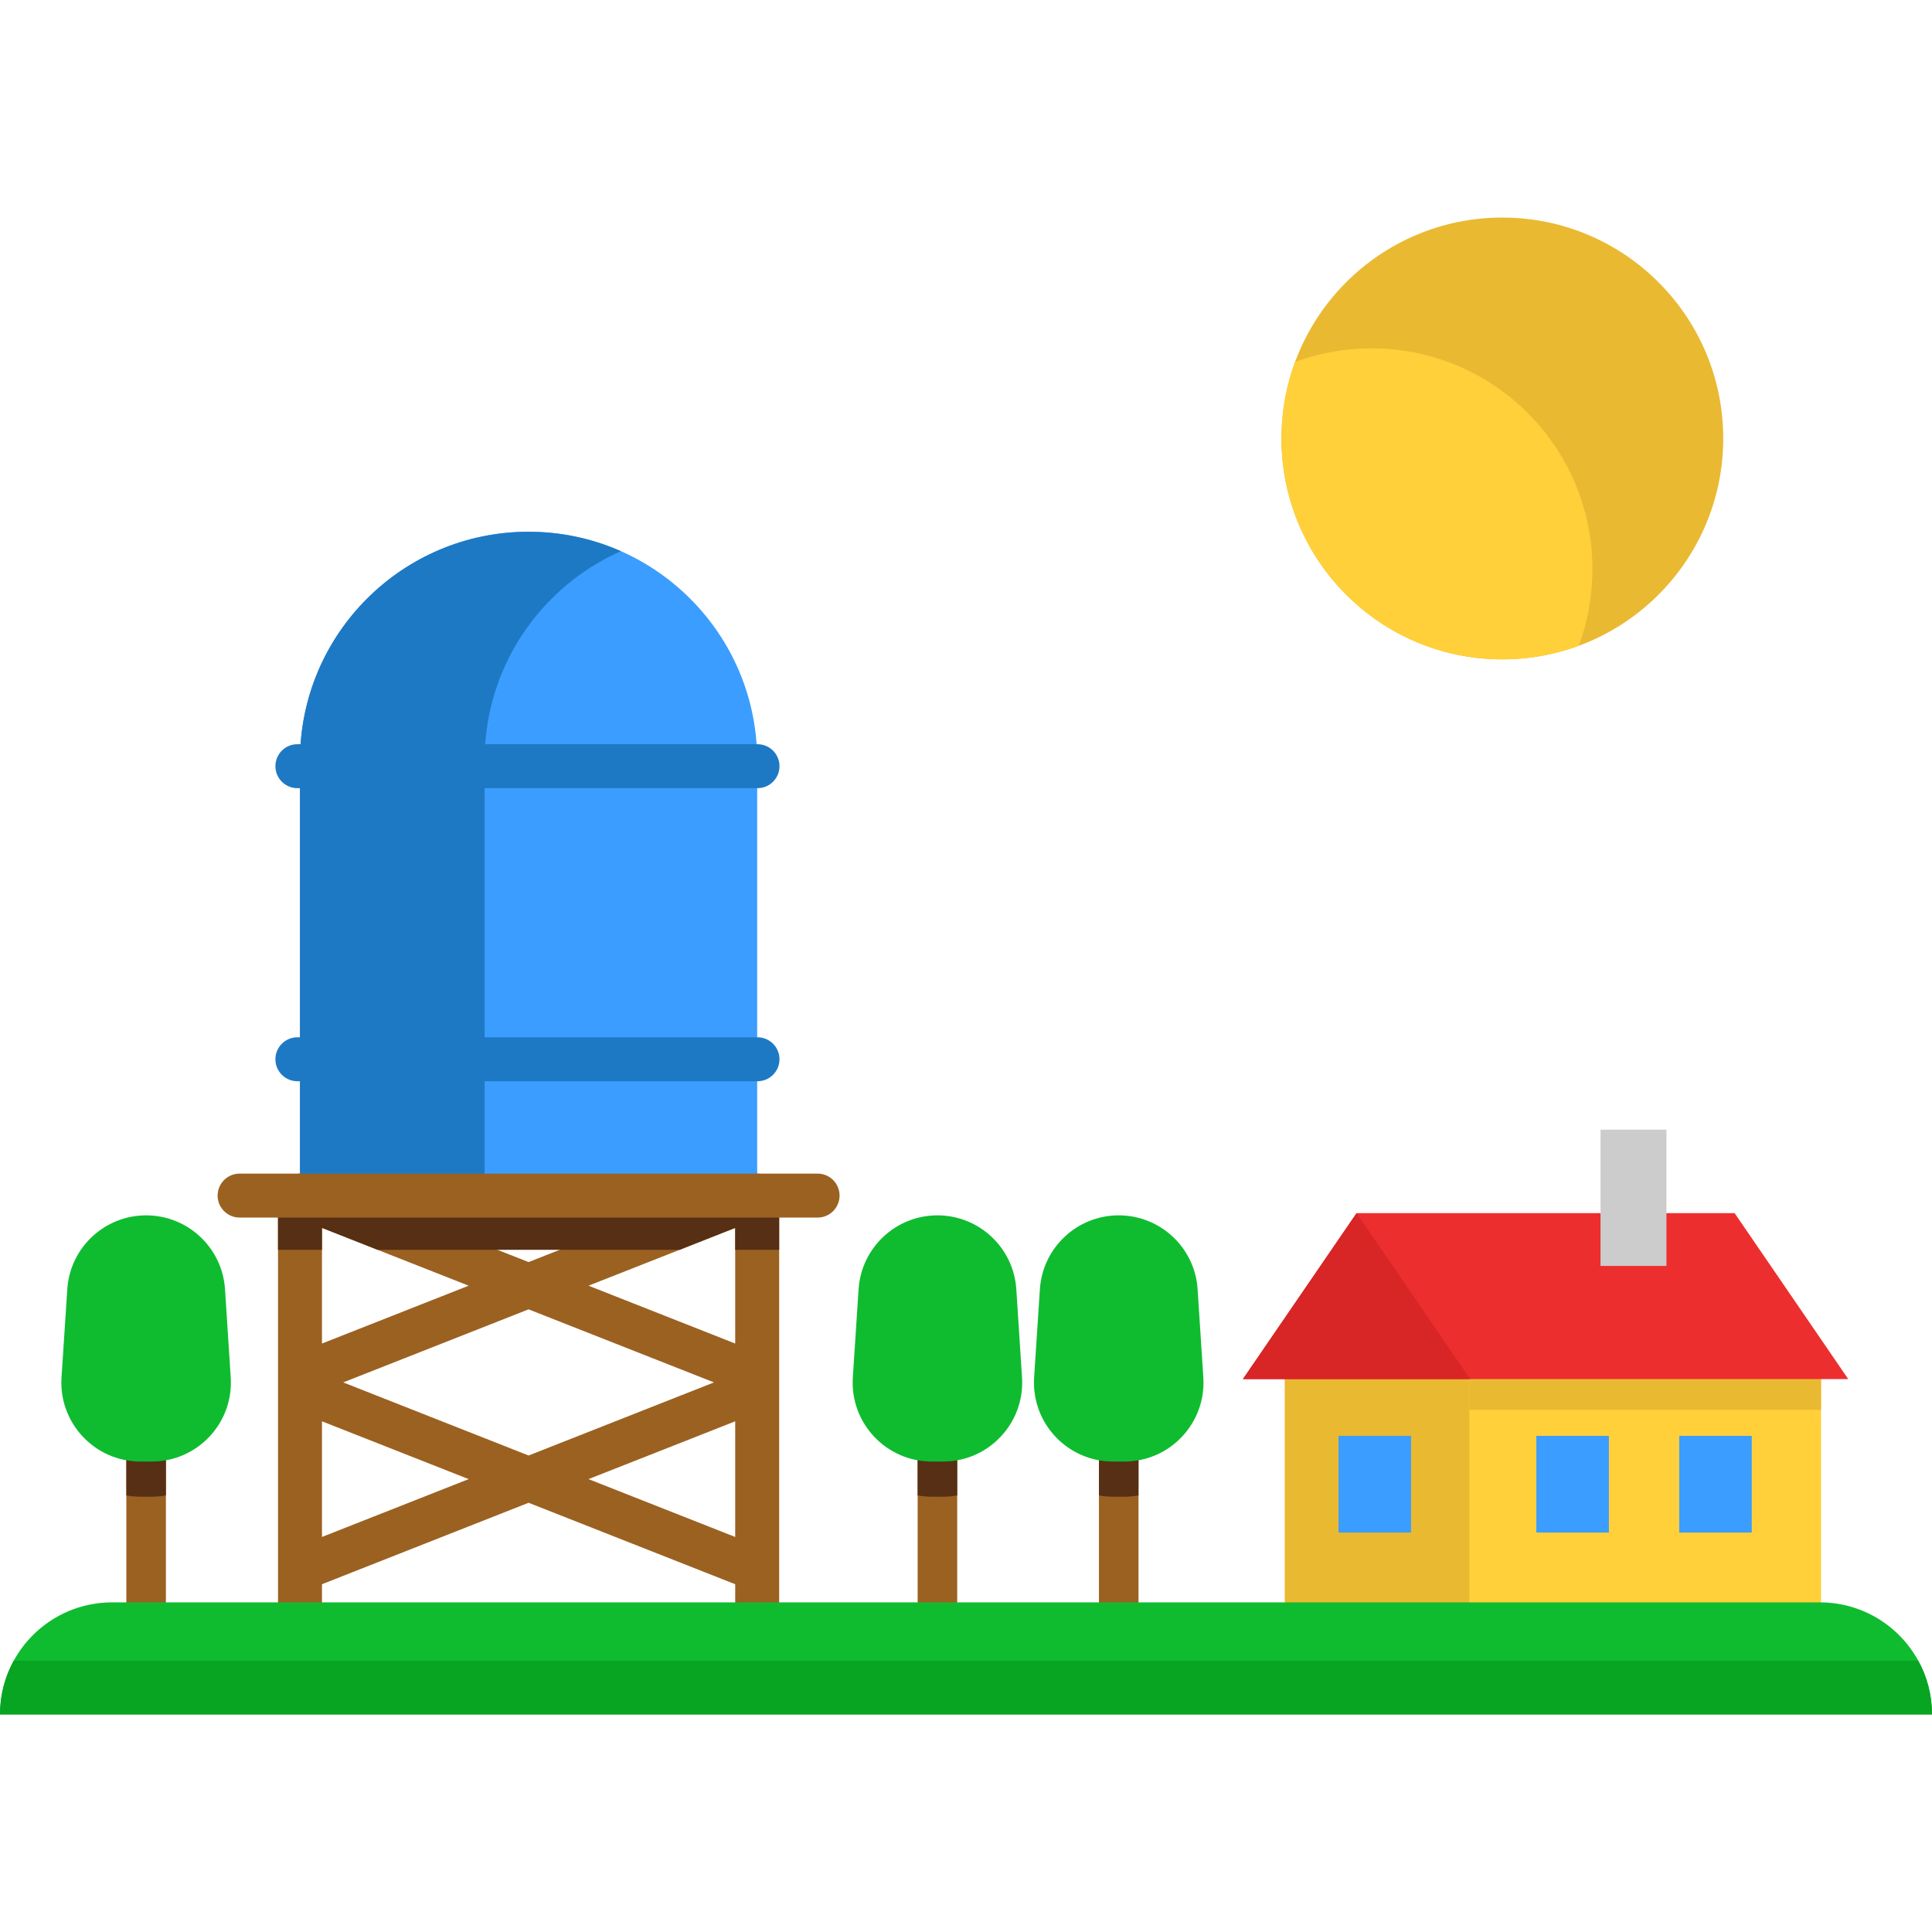 <?xml version="1.0" encoding="iso-8859-1"?>
<!-- Generator: Adobe Illustrator 19.0.0, SVG Export Plug-In . SVG Version: 6.00 Build 0)  -->
<svg xmlns="http://www.w3.org/2000/svg" xmlns:xlink="http://www.w3.org/1999/xlink" version="1.1" id="Layer_1" x="0px" y="0px" viewBox="0 0 439.48 439.48" style="enable-background:new 0 0 439.48 439.48;" xml:space="preserve" width="512" height="512">
<g>
	<path style="fill:#9B6121;" d="M217.74,325.961v41c0,2.49-2.01,4.5-4.5,4.5s-4.5-2.01-4.5-4.5v-41c0-2.48,2.01-4.5,4.5-4.5   S217.74,323.481,217.74,325.961z"/>
	<path style="fill:#9B6121;" d="M258.98,325.961v41c0,2.49-2.01,4.5-4.5,4.5c-2.49,0-4.5-2.01-4.5-4.5v-41c0-2.48,2.01-4.5,4.5-4.5   C256.97,321.461,258.98,323.481,258.98,325.961z"/>
	<path style="fill:#9B6121;" d="M37.74,325.961v41c0,2.49-2.01,4.5-4.5,4.5s-4.5-2.01-4.5-4.5v-41c0-2.48,2.01-4.5,4.5-4.5   S37.74,323.481,37.74,325.961z"/>
	<rect x="292.24" y="306.701" style="fill:#EAB932;" width="52.5" height="60"/>
	<rect x="334.24" y="307.701" style="fill:#FFD039;" width="80" height="59"/>
	<path style="fill:#562F15;" d="M217.74,325.961v14.21c-1.03,0.19-2.1,0.29-3.19,0.29h-2.61c-1.09,0-2.16-0.1-3.2-0.29v-14.21   c0-2.48,2.01-4.5,4.5-4.5S217.74,323.481,217.74,325.961z"/>
	<path style="fill:#562F15;" d="M258.98,325.961v14.21c-1.03,0.19-2.1,0.29-3.19,0.29h-2.61c-1.09,0-2.16-0.1-3.2-0.29v-14.21   c0-2.48,2.01-4.5,4.5-4.5C256.97,321.461,258.98,323.481,258.98,325.961z"/>
	<path style="fill:#562F15;" d="M37.74,325.961v14.21c-1.03,0.19-2.1,0.29-3.19,0.29h-2.61c-1.09,0-2.16-0.1-3.2-0.29v-14.21   c0-2.48,2.01-4.5,4.5-4.5S37.74,323.481,37.74,325.961z"/>
	<path style="fill:#3B9DFF;" d="M120.24,120.961c-28.72,0-52,23.29-52,52v99h104v-99C172.24,144.251,148.96,120.961,120.24,120.961z   "/>
	<path style="fill:#1E79C4;" d="M120.24,120.961c-28.72,0-52,23.29-52,52v99h42v-99c0-21.24,12.74-39.51,31-47.58   C134.82,122.541,127.71,120.961,120.24,120.961z"/>
	<path style="fill:#9B6121;" d="M175.06,267.831c-1.37-0.93-3.11-1.13-4.65-0.52l-17.73,6.99l-25.36,10l-7.08,2.79l-7.08-2.79   l-25.35-10l-17.73-6.99c-1.54-0.6-3.28-0.41-4.65,0.52c-1.37,0.93-2.19,2.48-2.19,4.13v93h10v-4.59l47-18.53l47,18.53v4.59h10v-93   C177.24,270.311,176.42,268.761,175.06,267.831z M73.24,279.311l12.66,4.99l20.71,8.16l-33.37,13.16V279.311z M73.24,349.621   v-26.31l33.37,13.15L73.24,349.621z M78.07,314.461l42.17-16.62l42.17,16.62l-42.17,16.63L78.07,314.461z M167.24,349.621   l-33.37-13.16l33.37-13.15V349.621z M167.24,305.621l-33.37-13.16l20.71-8.16l12.66-4.99V305.621z"/>
	<polygon style="fill:#562F15;" points="177.24,274.301 177.24,284.301 167.24,284.301 167.24,279.311 154.58,284.301 85.9,284.301    73.24,279.311 73.24,284.301 63.24,284.301 63.24,274.301  "/>
	<path style="fill:#9B6121;" d="M185.98,276.965H54.504c-2.761,0-5-2.239-5-5s2.239-5,5-5H185.98c2.761,0,5,2.239,5,5   S188.741,276.965,185.98,276.965z"/>
	<rect x="334.24" y="307.701" style="fill:#EAB932;" width="80" height="13"/>
	<g>
		<path style="fill:#0FBC30;" d="M439.48,389.989H0c0-4.43,1.13-8.59,3.12-12.22c1.17-2.14,2.64-4.09,4.35-5.8    c4.61-4.62,10.99-7.47,18.03-7.47h388.48c9.65,0,18.05,5.36,22.38,13.27C438.35,381.399,439.48,385.559,439.48,389.989z"/>
		<path style="fill:#07A521;" d="M439.48,389.989H0c0-4.43,1.13-8.59,3.12-12.22h433.24    C438.35,381.399,439.48,385.559,439.48,389.989z"/>
	</g>
	<polygon style="fill:#ED2E2E;" points="394.583,275.961 371.573,275.961 308.583,275.961 282.733,313.701 287.573,313.701    329.573,313.701 334.423,313.701 409.573,313.701 420.423,313.701  "/>
	<polygon style="fill:#D82525;" points="308.583,275.961 334.423,313.701 329.573,313.701 287.573,313.701 282.733,313.701  "/>
	<rect x="364.075" y="256.965" style="fill:#CCCCCC;" width="15" height="31"/>
	<rect x="304.48" y="326.621" style="fill:#3B9DFF;" width="16.5" height="22"/>
	<rect x="349.48" y="326.621" style="fill:#3B9DFF;" width="16.5" height="22"/>
	<rect x="381.98" y="326.621" style="fill:#3B9DFF;" width="16.5" height="22"/>
	<path style="fill:#1E79C4;" d="M172.313,179.287H67.647c-2.761,0-5-2.239-5-5v0c0-2.761,2.239-5,5-5h104.667c2.761,0,5,2.239,5,5v0   C177.313,177.049,175.075,179.287,172.313,179.287z"/>
	<path style="fill:#1E79C4;" d="M172.313,245.954H67.647c-2.761,0-5-2.239-5-5v0c0-2.761,2.239-5,5-5h104.667c2.761,0,5,2.239,5,5v0   C177.313,243.715,175.075,245.954,172.313,245.954z"/>
	<path style="fill:#0FBC30;" d="M232.485,313.325c0.669,10.367-7.553,19.136-17.934,19.136h-2.609   c-10.394,0-18.617-8.769-17.947-19.136l1.311-20.051c0.615-9.452,8.455-16.814,17.934-16.814s17.333,7.362,17.947,16.814   L232.485,313.325z"/>
	<path style="fill:#0FBC30;" d="M273.725,313.325c0.669,10.367-7.553,19.136-17.934,19.136h-2.609   c-10.394,0-18.617-8.769-17.947-19.136l1.311-20.051c0.615-9.452,8.455-16.814,17.934-16.814c9.479,0,17.333,7.362,17.947,16.814   L273.725,313.325z"/>
	<path style="fill:#0FBC30;" d="M52.485,313.325c0.669,10.367-7.553,19.136-17.934,19.136h-2.609   c-10.394,0-18.617-8.769-17.947-19.136l1.311-20.051c0.615-9.452,8.455-16.814,17.934-16.814s17.333,7.362,17.947,16.814   L52.485,313.325z"/>
	<path style="fill:#EAB932;" d="M341.74,49.491c-27.75,0-50.24,22.5-50.24,50.25s22.49,50.25,50.24,50.25s50.25-22.5,50.25-50.25   S369.49,49.491,341.74,49.491z"/>
	<path style="fill:#FFD039;" d="M291.5,99.741c0,27.75,22.49,50.25,50.24,50.25c6.12,0,11.98-1.09,17.4-3.1   c2.01-5.42,3.1-11.28,3.1-17.4c0-27.75-22.49-50.25-50.25-50.25c-6.11,0-11.97,1.09-17.39,3.09   C292.59,87.761,291.5,93.621,291.5,99.741z"/>
</g>















</svg>
